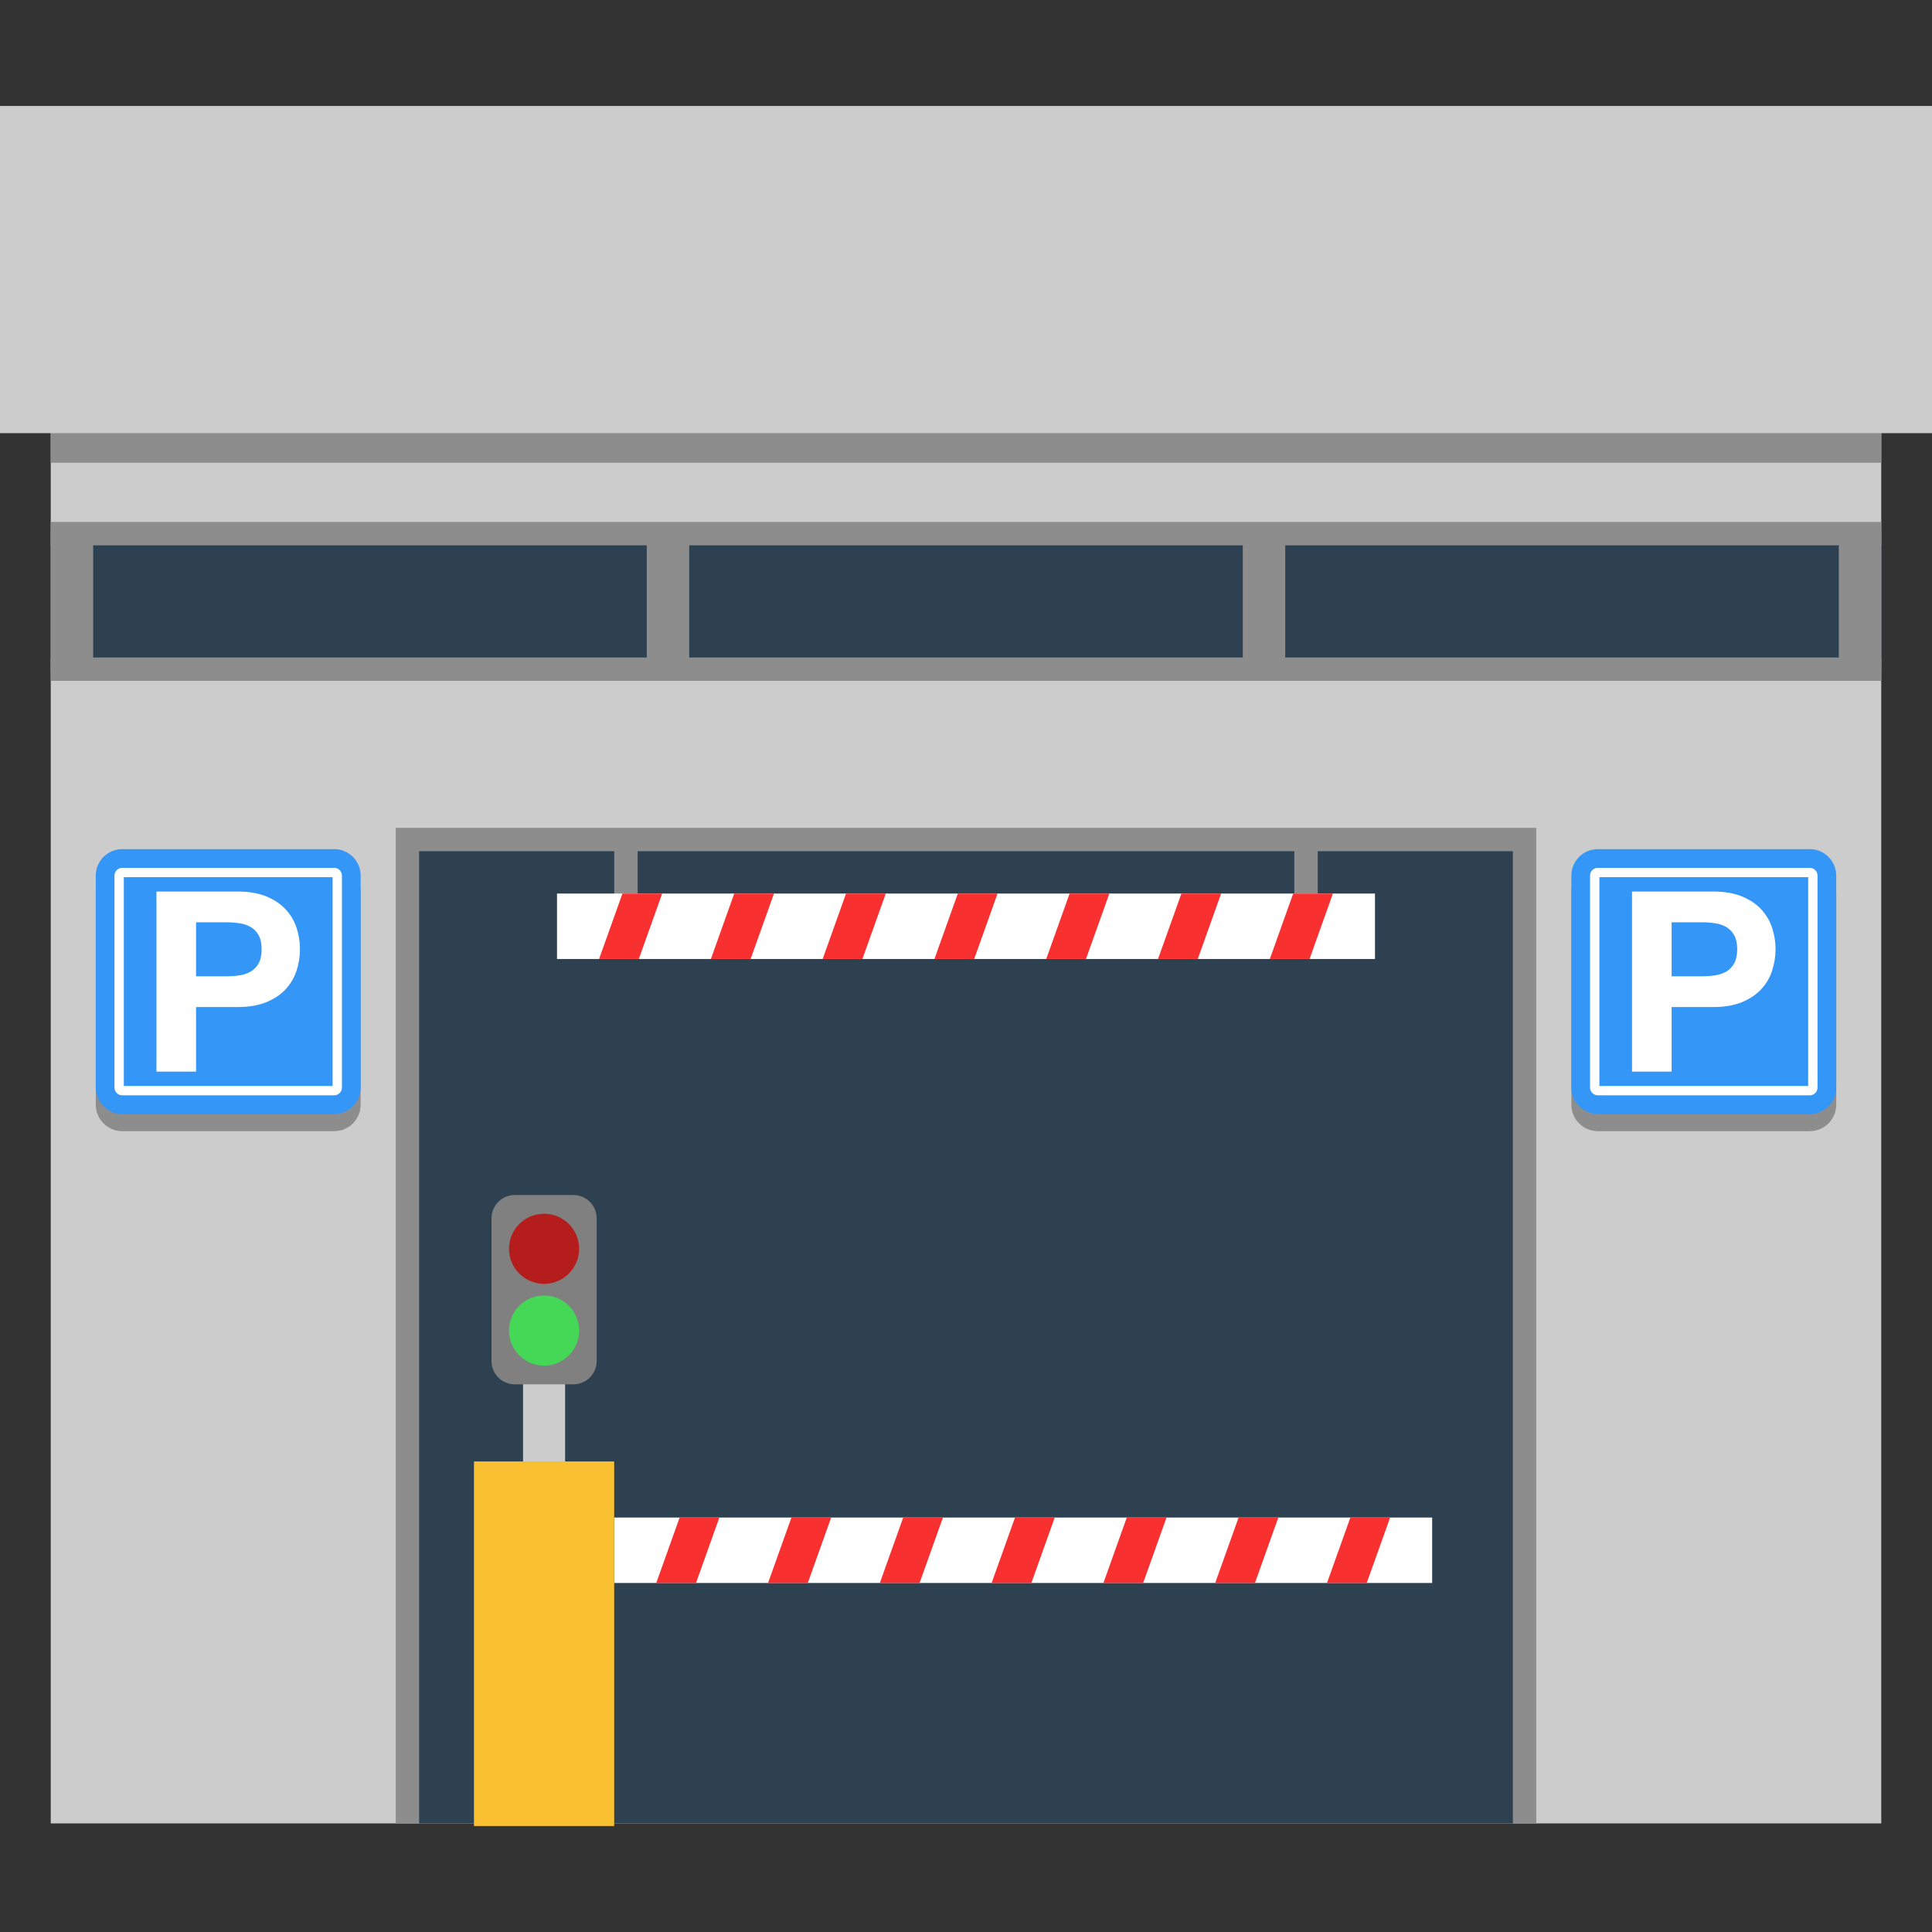 <?xml version="1.0" encoding="iso-8859-1"?>
<!-- Generator: Adobe Illustrator 19.0.0, SVG Export Plug-In . SVG Version: 6.00 Build 0)  -->
<svg version="1.1" id="Layer_1" xmlns="http://www.w3.org/2000/svg" xmlns:xlink="http://www.w3.org/1999/xlink" x="0px" y="0px"
	 viewBox="0 0 413.339 413.339" style="enable-background:new 0 0 413.339 413.339;" xml:space="preserve">
<rect x="0" y="0" width="413.339" height="413.339" fill="#333333" stroke="none"/>
<g>
	<rect x="10.856" y="34.336" style="fill:#CCCCCC;" width="391.627" height="355.773"/>
	<g>
		<rect x="84.669" y="177.11" style="fill:#8E8D8D;" width="244" height="213"/>
		<rect x="89.669" y="182.11" style="fill:#2D4151;" width="234" height="208"/>
	</g>
	<rect y="22.669" style="fill:#CCCCCC;" width="413.339" height="70"/>
	<rect x="131.401" y="324.669" style="fill:#FFFFFF;" width="175" height="14"/>
	<g>
		<polygon style="fill:#F93030;" points="148.901,338.669 140.401,338.669 145.401,324.669 153.901,324.669 		"/>
		<polygon style="fill:#F93030;" points="196.735,338.669 188.235,338.669 193.235,324.669 201.735,324.669 		"/>
		<polygon style="fill:#F93030;" points="172.818,338.669 164.318,338.669 169.318,324.669 177.818,324.669 		"/>
		<polygon style="fill:#F93030;" points="268.485,338.669 259.985,338.669 264.985,324.669 273.485,324.669 		"/>
		<polygon style="fill:#F93030;" points="244.568,338.669 236.068,338.669 241.068,324.669 249.568,324.669 		"/>
		<polygon style="fill:#F93030;" points="220.651,338.669 212.151,338.669 217.151,324.669 225.651,324.669 		"/>
		<polygon style="fill:#F93030;" points="292.401,338.669 283.901,338.669 288.901,324.669 297.401,324.669 		"/>
	</g>
	<rect x="10.856" y="111.669" style="fill:#8E8D8D;" width="391.627" height="34"/>
	<rect x="10.856" y="116.669" style="fill:#2D4151;" width="391.627" height="24"/>
	<g>
		<rect x="10.856" y="113.669" style="fill:#8E8D8D;" width="9.08" height="30"/>
		<rect x="138.372" y="113.669" style="fill:#8E8D8D;" width="9.08" height="30"/>
		<rect x="265.887" y="113.669" style="fill:#8E8D8D;" width="9.08" height="30"/>
		<rect x="393.403" y="113.669" style="fill:#8E8D8D;" width="9.08" height="30"/>
	</g>
	<rect x="10.856" y="92.669" style="fill:#8E8D8D;" width="391.627" height="6.333"/>
	<g>
		<path style="fill:#8E8D8D;" d="M387.188,242.003H341.84c-3.126,0-5.66-2.534-5.66-5.66v-45.348c0-3.126,2.534-5.66,5.66-5.66
			h45.348c3.126,0,5.66,2.534,5.66,5.66v45.348C392.848,239.469,390.314,242.003,387.188,242.003z"/>
		<path style="fill:#3496F7;" d="M387.188,238.336H341.84c-3.126,0-5.66-2.534-5.66-5.66v-45.348c0-3.126,2.534-5.66,5.66-5.66
			h45.348c3.126,0,5.66,2.534,5.66,5.66v45.348C392.848,235.802,390.314,238.336,387.188,238.336z"/>
		<path style="fill:#FFFFFF;" d="M387.188,234.336H341.84c-0.915,0-1.66-0.745-1.66-1.66v-45.348c0-0.915,0.745-1.659,1.66-1.659
			h45.348c0.915,0,1.659,0.744,1.659,1.659v45.348C388.848,233.592,388.103,234.336,387.188,234.336z M342.181,232.336h44.667
			V187.67h-44.667V232.336z"/>
		<g>
			<path style="fill:#FFFFFF;" d="M366.537,190.738c2.41,0,4.46,0.351,6.152,1.052c1.69,0.701,3.067,1.628,4.128,2.779
				s1.836,2.464,2.32,3.939c0.486,1.475,0.729,3.004,0.729,4.587c0,1.547-0.244,3.067-0.729,4.56
				c-0.484,1.493-1.26,2.815-2.32,3.966c-1.061,1.151-2.437,2.077-4.128,2.779c-1.692,0.701-3.742,1.052-6.152,1.052h-8.903v13.815
				h-8.472v-38.53L366.537,190.738L366.537,190.738z M364.217,208.87c0.972,0,1.907-0.071,2.806-0.216
				c0.899-0.143,1.69-0.422,2.374-0.836c0.684-0.413,1.233-0.998,1.646-1.754s0.62-1.744,0.62-2.968c0-1.223-0.207-2.213-0.62-2.968
				s-0.962-1.34-1.646-1.754c-0.684-0.413-1.475-0.692-2.374-0.836c-0.899-0.143-1.834-0.216-2.806-0.216h-6.583v11.548H364.217z"/>
		</g>
		<path style="fill:#8E8D8D;" d="M71.499,242.003H26.151c-3.126,0-5.66-2.534-5.66-5.66v-45.348c0-3.126,2.534-5.66,5.66-5.66
			h45.348c3.126,0,5.66,2.534,5.66,5.66v45.348C77.158,239.469,74.624,242.003,71.499,242.003z"/>
		<path style="fill:#3496F7;" d="M71.499,238.336H26.151c-3.126,0-5.66-2.534-5.66-5.66v-45.348c0-3.126,2.534-5.66,5.66-5.66
			h45.348c3.126,0,5.66,2.534,5.66,5.66v45.348C77.158,235.802,74.624,238.336,71.499,238.336z"/>
		<path style="fill:#FFFFFF;" d="M71.499,234.336H26.151c-0.915,0-1.66-0.745-1.66-1.66v-45.348c0-0.915,0.745-1.659,1.66-1.659
			h45.348c0.915,0,1.659,0.744,1.659,1.659v45.348C73.158,233.592,72.414,234.336,71.499,234.336z M26.491,232.336h44.667V187.67
			H26.491V232.336z"/>
		<g>
			<path style="fill:#FFFFFF;" d="M50.848,190.738c2.41,0,4.46,0.351,6.152,1.052c1.69,0.701,3.067,1.628,4.128,2.779
				c1.061,1.151,1.836,2.464,2.32,3.939c0.486,1.475,0.729,3.004,0.729,4.587c0,1.547-0.244,3.067-0.729,4.56
				s-1.26,2.815-2.32,3.966c-1.061,1.151-2.437,2.077-4.128,2.779c-1.692,0.701-3.742,1.052-6.152,1.052h-8.903v13.815h-8.472
				v-38.53L50.848,190.738L50.848,190.738z M48.527,208.87c0.972,0,1.907-0.071,2.806-0.216c0.899-0.143,1.69-0.422,2.374-0.836
				c0.684-0.413,1.233-0.998,1.646-1.754s0.62-1.744,0.62-2.968c0-1.223-0.207-2.213-0.62-2.968s-0.962-1.34-1.646-1.754
				c-0.684-0.413-1.475-0.692-2.374-0.836c-0.899-0.143-1.834-0.216-2.806-0.216h-6.583v11.548H48.527z"/>
		</g>
	</g>
	<g>
		<rect x="131.419" y="179.85" style="fill:#8E8D8D;" width="5" height="16.733"/>
		<rect x="276.919" y="179.85" style="fill:#8E8D8D;" width="5" height="16.733"/>
	</g>
	<g>
		<rect x="119.169" y="191.169" style="fill:#FFFFFF;" width="175" height="14"/>
		<g>
			<polygon style="fill:#F93030;" points="136.669,205.169 128.169,205.169 133.169,191.169 141.669,191.169 			"/>
			<polygon style="fill:#F93030;" points="184.503,205.169 176.003,205.169 181.003,191.169 189.503,191.169 			"/>
			<polygon style="fill:#F93030;" points="160.586,205.169 152.086,205.169 157.086,191.169 165.586,191.169 			"/>
			<polygon style="fill:#F93030;" points="256.253,205.169 247.753,205.169 252.753,191.169 261.253,191.169 			"/>
			<polygon style="fill:#F93030;" points="232.336,205.169 223.836,205.169 228.836,191.169 237.336,191.169 			"/>
			<polygon style="fill:#F93030;" points="208.419,205.169 199.919,205.169 204.919,191.169 213.419,191.169 			"/>
			<polygon style="fill:#F93030;" points="280.169,205.169 271.669,205.169 276.669,191.169 285.169,191.169 			"/>
		</g>
	</g>
	<rect x="111.901" y="284.669" style="fill:#CCCCCC;" width="9" height="37"/>
	<path style="fill:#808080;" d="M122.672,255.669h-12.541c-2.75,0-4.979,2.229-4.979,4.979v30.541c0,2.75,2.229,4.979,4.979,4.979
		h12.541c2.75,0,4.979-2.229,4.979-4.979v-30.541C127.651,257.899,125.422,255.669,122.672,255.669z"/>
	<g>
		<circle style="fill:#B51D1D;" cx="116.401" cy="267.169" r="7.5"/>
		<circle style="fill:#44D856;" cx="116.401" cy="284.669" r="7.5"/>
	</g>
	<rect x="101.401" y="312.669" style="fill:#F9C032;" width="30" height="78"/>
</g>
<g>
</g>
<g>
</g>
<g>
</g>
<g>
</g>
<g>
</g>
<g>
</g>
<g>
</g>
<g>
</g>
<g>
</g>
<g>
</g>
<g>
</g>
<g>
</g>
<g>
</g>
<g>
</g>
<g>
</g>
</svg>
